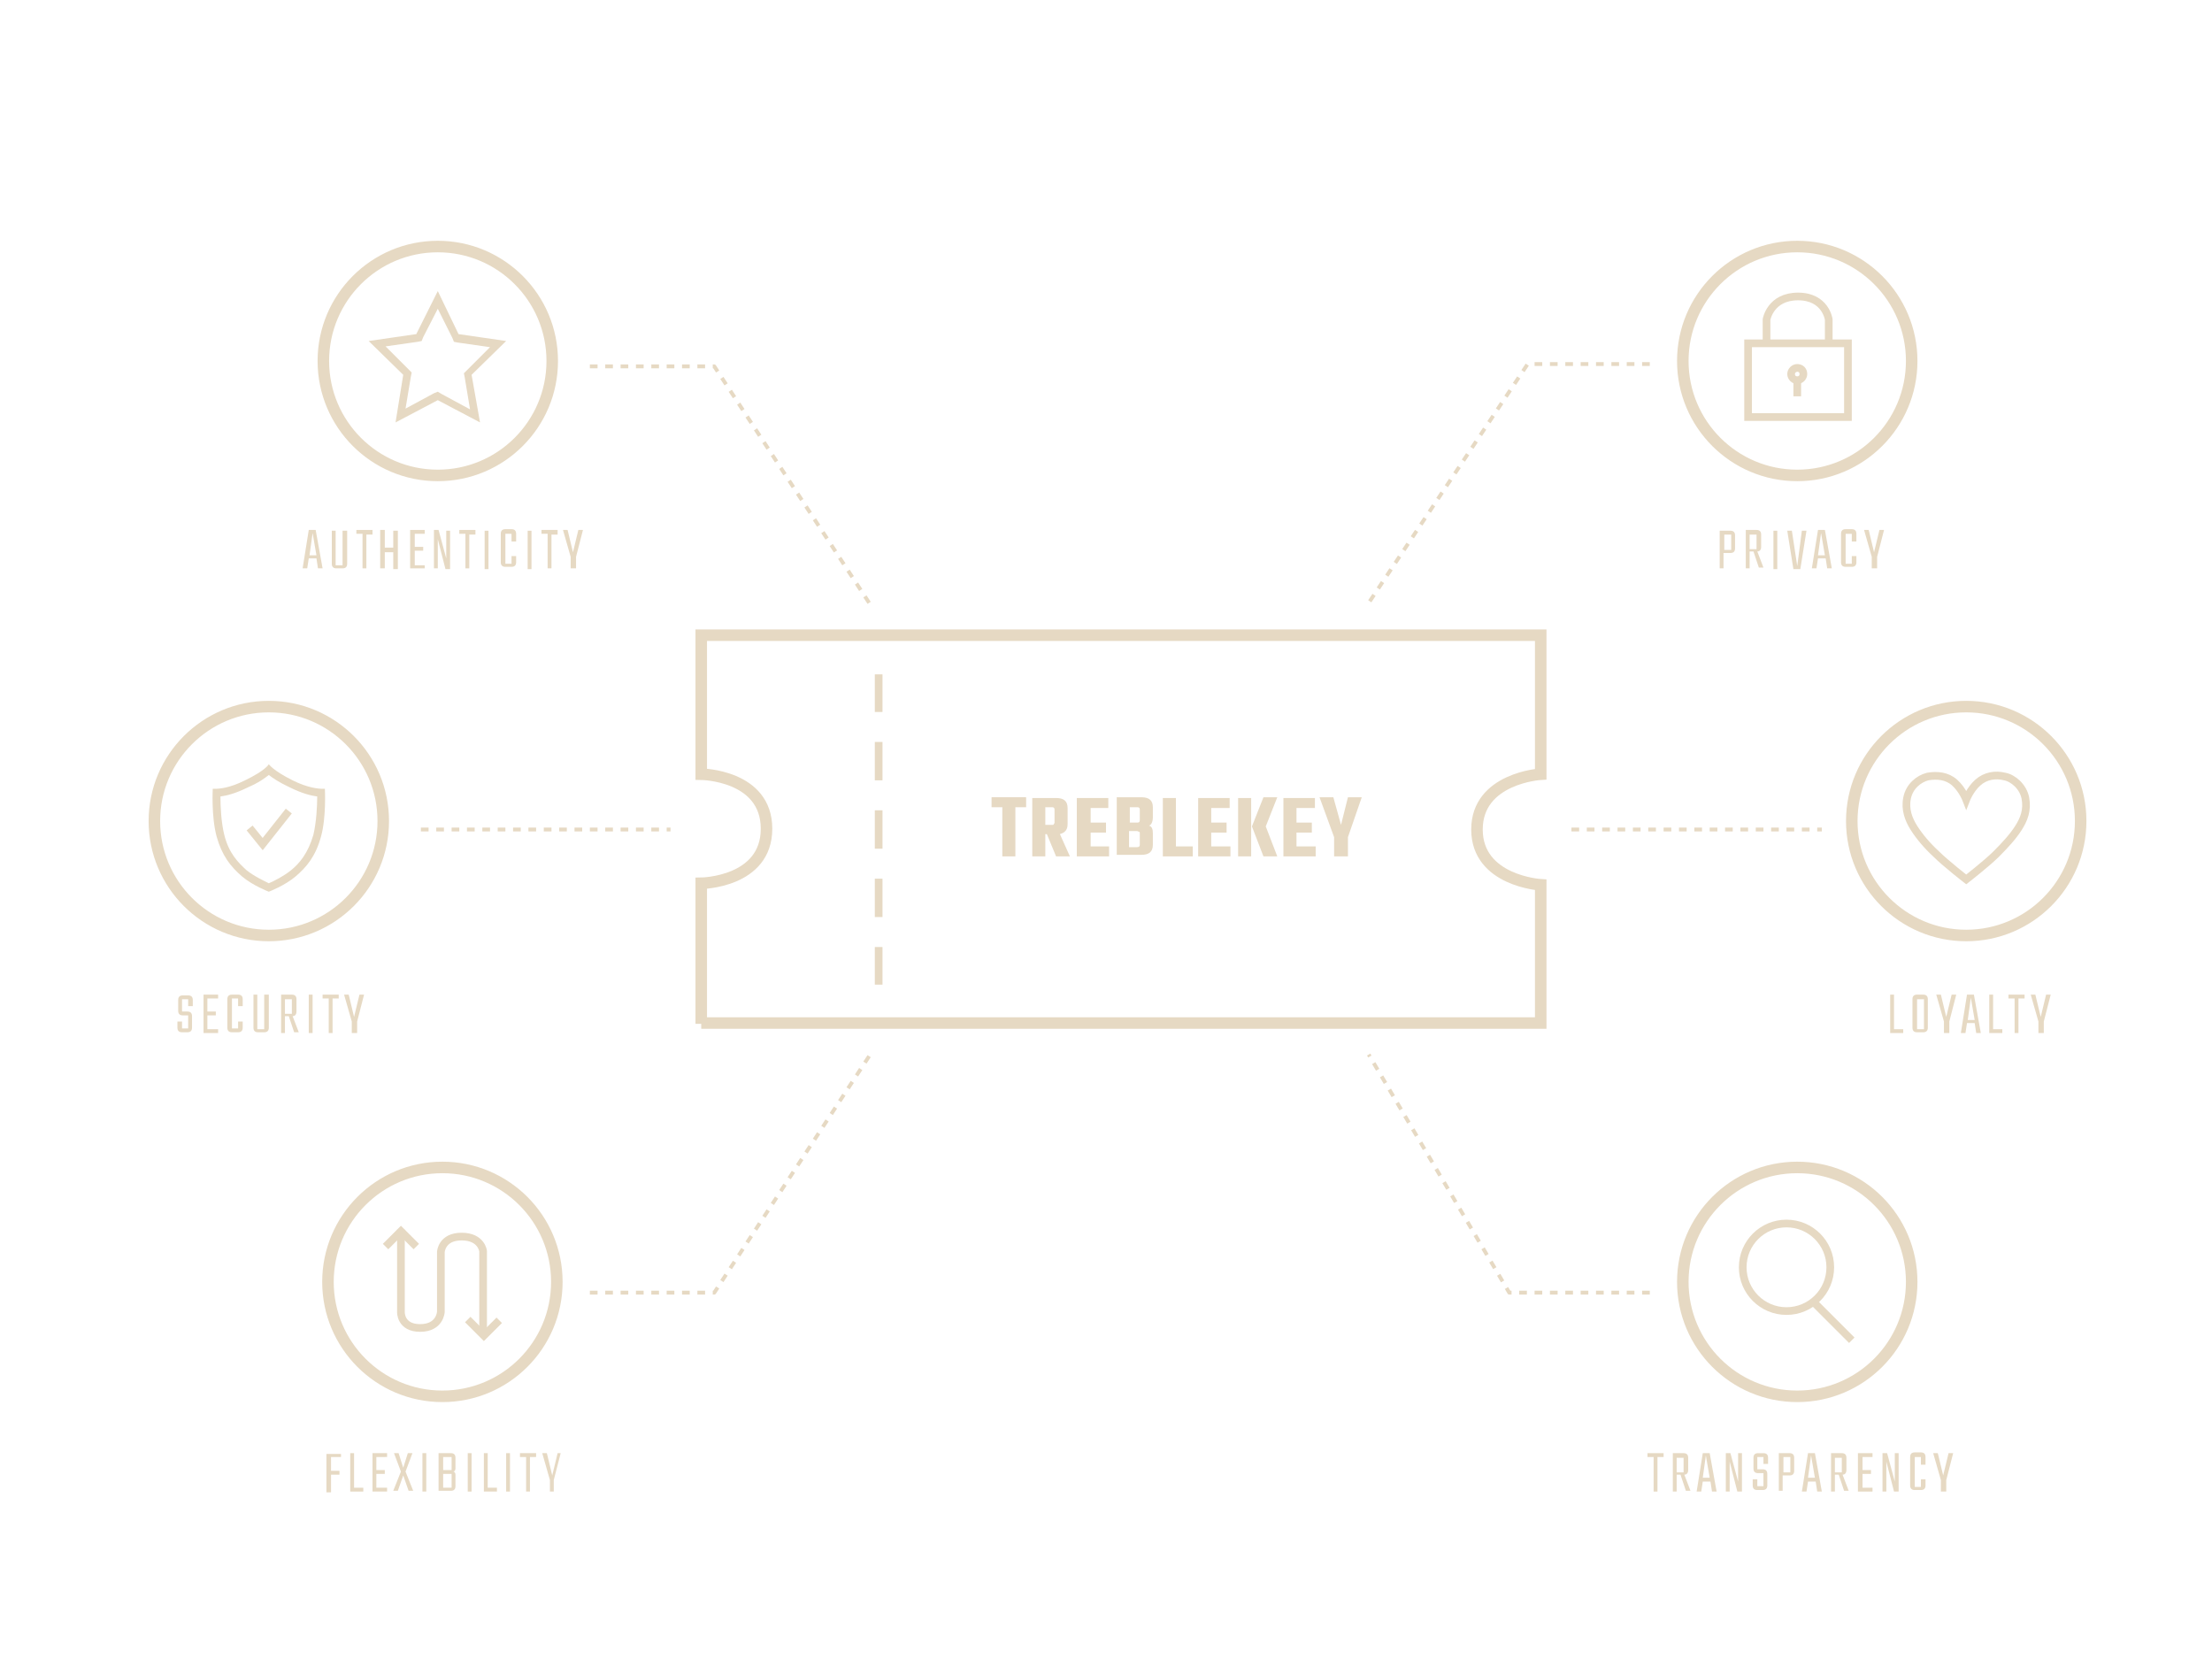 <?xml version="1.0" encoding="utf-8"?>
<!-- Generator: Adobe Illustrator 22.1.0, SVG Export Plug-In . SVG Version: 6.00 Build 0)  -->
<svg version="1.1" xmlns="http://www.w3.org/2000/svg" xmlns:xlink="http://www.w3.org/1999/xlink" x="0px" y="0px"
	 viewBox="0 0 288 216" style="enable-background:new 0 0 288 216;" xml:space="preserve">
<style type="text/css">
	.st0{fill:none;stroke:#E6D9C3;stroke-miterlimit:10;}
	.st1{fill:none;stroke:#E6D9C3;stroke-width:1.5;stroke-miterlimit:10;}
	.st2{fill:#E6D9C3;}
	.st3{fill:none;stroke:#E6D9C3;stroke-width:0.5;stroke-linejoin:round;stroke-miterlimit:10;stroke-dasharray:1,1,1,1,1,1;}
	.st4{fill:none;stroke:#E6D9C3;stroke-width:0.5;stroke-miterlimit:10;stroke-dasharray:1,1,1,1,1,1;}
</style>
<g id="Layer_3">
</g>
<g id="Layer_4">
	<path class="st0" d="M263.7,103.9c-0.3-1.5-1.6-2.6-2.7-2.8c-1.2-0.3-2.5-0.1-3.5,0.8c-1,0.9-1.5,2.2-1.5,2.2s-0.5-1.3-1.5-2.2
		c-1-0.9-2.3-1-3.5-0.8c-1.2,0.3-2.4,1.3-2.7,2.8c-0.3,1.5,0.2,2.8,0.9,3.9c0.7,1.1,1.7,2.3,2.9,3.4c1.2,1.2,3.9,3.3,3.9,3.3
		s2.7-2.1,3.9-3.3c1.2-1.2,2.2-2.3,2.9-3.4C263.5,106.7,264,105.5,263.7,103.9z"/>
	<circle class="st1" cx="256" cy="106.9" r="14.9"/>
	<circle class="st1" cx="234" cy="166.9" r="14.9"/>
	<g>
		<circle class="st0" cx="232.6" cy="165" r="5.7"/>
		<line class="st0" x1="236.1" y1="169.5" x2="241.1" y2="174.5"/>
	</g>
	<circle class="st1" cx="234" cy="47" r="14.9"/>
	<rect x="227.6" y="44.7" class="st0" width="13" height="9.6"/>
	<path class="st0" d="M230,44.7v-3.1c0,0,0.5-3,4.1-3s4,3,4,3v3"/>
	<g>
		<path class="st2" d="M234,48.4c0.2,0,0.3,0.1,0.3,0.3s-0.1,0.3-0.3,0.3s-0.3-0.1-0.3-0.3S233.9,48.4,234,48.4 M234,47.4
			c-0.7,0-1.3,0.6-1.3,1.3c0,0.7,0.6,1.3,1.3,1.3c0.7,0,1.3-0.6,1.3-1.3C235.3,47.9,234.7,47.4,234,47.4L234,47.4z"/>
	</g>
	<line class="st0" x1="234" y1="49.5" x2="234" y2="51.6"/>
	<circle class="st1" cx="57" cy="47" r="14.9"/>
	<g>
		<path class="st2" d="M57,40.2l1.9,3.8l0.2,0.5l0.5,0.1l4.2,0.6l-3,3l-0.4,0.4l0.1,0.5l0.7,4.2l-3.7-2L57,51l-0.5,0.2l-3.7,2
			l0.7-4.2l0.1-0.5l-0.4-0.4l-3-3l4.2-0.6l0.5-0.1l0.2-0.5L57,40.2 M57,37.9l-2.8,5.6l-6.2,0.9l4.5,4.4L51.5,55l5.5-2.9l5.5,2.9
			l-1.1-6.2l4.5-4.4l-6.2-0.9L57,37.9L57,37.9z"/>
	</g>
	<circle class="st1" cx="35" cy="106.9" r="14.9"/>
	<g>
		<path class="st2" d="M35,100.9c0.5,0.4,1.4,1,2.7,1.6c1.6,0.8,2.8,1.1,3.6,1.2c0,1.2-0.1,3.3-0.5,5c-0.7,2.4-1.8,3.7-2.9,4.6
			c-1,0.8-2.2,1.4-2.9,1.7c-0.6-0.3-1.9-0.9-2.9-1.7c-1.1-1-2.3-2.2-2.9-4.6c-0.4-1.6-0.5-3.7-0.5-5c0.8-0.1,2-0.4,3.6-1.2
			C33.7,101.9,34.5,101.3,35,100.9 M35,99.5c0,0-0.4,0.8-3.1,2.1c-2,1-3.3,1.1-3.9,1.1c-0.2,0-0.3,0-0.3,0s-0.2,3.6,0.5,6.2
			c0.7,2.5,1.8,3.9,3.3,5.2c1.4,1.2,3.5,2,3.5,2s2.1-0.8,3.5-2c1.4-1.2,2.6-2.6,3.3-5.2c0.7-2.5,0.5-6.2,0.5-6.2s-0.1,0-0.3,0
			c-0.5,0-1.9-0.1-3.9-1.1C35.5,100.3,35,99.5,35,99.5L35,99.5z"/>
	</g>
	<polyline class="st0" points="32.5,107.8 34.2,109.9 37.6,105.6 	"/>
	<circle class="st1" cx="57.6" cy="166.9" r="14.9"/>
	<path class="st0" d="M52.2,160.1v10.7c0,0-0.1,2.1,2.5,2.1c2.6,0,2.7-2.1,2.7-2.1v-7.8c0,0,0.1-2,2.7-2c2.6,0,2.8,1.9,2.8,1.9v10.7
		"/>
	<polyline class="st0" points="50.2,162.3 52.2,160.3 54.2,162.3 	"/>
	<polyline class="st0" points="60.9,171.8 63,173.9 65,171.9 	"/>
	<path class="st1" d="M91.3,133.3V115c0,0,8.5-0.1,8.5-7.1s-8.5-7.1-8.5-7.1V82.7h109.3v18.1c0,0-8.3,0.5-8.3,7.2s8.3,7.2,8.3,7.2
		v18H91.3z"/>
	<g>
		<line class="st0" x1="114.4" y1="128.2" x2="114.4" y2="123.3"/>
		<line class="st0" x1="114.4" y1="119.4" x2="114.4" y2="114.4"/>
		<line class="st0" x1="114.4" y1="110.5" x2="114.4" y2="105.5"/>
		<line class="st0" x1="114.4" y1="101.6" x2="114.4" y2="96.6"/>
		<line class="st0" x1="114.4" y1="92.7" x2="114.4" y2="87.8"/>
	</g>
	<g>
		<path class="st2" d="M223.9,69.1h1.4c0.4,0,0.6,0.2,0.6,0.6v1.7c0,0.4-0.2,0.6-0.6,0.6h-0.9v2h-0.5V69.1z M225.4,71.3v-1.5
			c0-0.1,0-0.2,0-0.2s-0.1,0-0.2,0h-0.7v2h0.7c0.1,0,0.2,0,0.2,0S225.4,71.4,225.4,71.3z"/>
		<path class="st2" d="M227.8,72V74h-0.5v-5h1.4c0.4,0,0.6,0.2,0.6,0.6v1.6c0,0.4-0.2,0.6-0.5,0.6l0.8,2.1H229l-0.7-2.1H227.8z
			 M227.8,69.5v2h0.7c0.1,0,0.2,0,0.2,0c0,0,0-0.1,0-0.2v-1.5c0-0.1,0-0.2,0-0.2s-0.1,0-0.2,0H227.8z"/>
		<path class="st2" d="M230.9,69.1h0.5v5h-0.5V69.1z"/>
		<path class="st2" d="M234.6,69.1h0.6l-0.8,5h-0.9l-0.8-5h0.6l0.7,4.6L234.6,69.1z"/>
		<path class="st2" d="M237.9,74l-0.2-1.3h-1l-0.2,1.3h-0.6l0.8-5h0.9l0.9,5H237.9z M236.7,72.3h0.9l-0.5-2.9L236.7,72.3z"/>
		<path class="st2" d="M241.7,70.5h-0.6v-0.8c0-0.1,0-0.2,0-0.2s-0.1,0-0.2,0h-0.4c-0.1,0-0.2,0-0.2,0s0,0.1,0,0.2v3.5
			c0,0.1,0,0.2,0,0.2c0,0,0.1,0,0.2,0h0.4c0.1,0,0.2,0,0.2,0c0,0,0-0.1,0-0.2v-0.8h0.6v0.8c0,0.4-0.2,0.6-0.6,0.6h-0.8
			c-0.4,0-0.6-0.2-0.6-0.6v-3.7c0-0.4,0.2-0.6,0.6-0.6h0.8c0.4,0,0.6,0.2,0.6,0.6V70.5z"/>
		<path class="st2" d="M244.2,74h-0.5v-1.5l-1-3.5h0.6l0.7,2.9l0.7-2.9h0.6l-0.9,3.5V74z"/>
	</g>
	<g>
		<path class="st2" d="M246.7,134h1.1v0.5h-1.7v-5h0.5V134z"/>
		<path class="st2" d="M249.6,129.5h0.8c0.4,0,0.6,0.2,0.6,0.6v3.7c0,0.4-0.2,0.6-0.6,0.6h-0.8c-0.4,0-0.6-0.2-0.6-0.6v-3.7
			C249,129.7,249.2,129.5,249.6,129.5z M250.5,133.8v-3.5c0-0.1,0-0.2,0-0.2s-0.1,0-0.2,0h-0.5c-0.1,0-0.2,0-0.2,0c0,0,0,0.1,0,0.2
			v3.5c0,0.1,0,0.2,0,0.2c0,0,0.1,0,0.2,0h0.5c0.1,0,0.2,0,0.2,0S250.5,133.9,250.5,133.8z"/>
		<path class="st2" d="M253.6,134.5h-0.5V133l-1-3.5h0.6l0.7,2.9l0.7-2.9h0.6l-0.9,3.5V134.5z"/>
		<path class="st2" d="M257.3,134.5l-0.2-1.3h-1l-0.2,1.3h-0.6l0.8-5h0.9l0.9,5H257.3z M256.2,132.8h0.9l-0.5-2.9L256.2,132.8z"/>
		<path class="st2" d="M259.6,134h1.1v0.5h-1.7v-5h0.5V134z"/>
		<path class="st2" d="M263.6,129.5v0.5h-0.8v4.5h-0.5V130h-0.8v-0.5H263.6z"/>
		<path class="st2" d="M265.9,134.5h-0.5V133l-1-3.5h0.6l0.7,2.9l0.7-2.9h0.6l-0.9,3.5V134.5z"/>
	</g>
	<g>
		<path class="st2" d="M216.6,189.2v0.5h-0.8v4.5h-0.5v-4.5h-0.8v-0.5H216.6z"/>
		<path class="st2" d="M218.3,192.1v2.1h-0.5v-5h1.4c0.4,0,0.6,0.2,0.6,0.6v1.6c0,0.4-0.2,0.6-0.5,0.6l0.8,2.1h-0.6l-0.7-2.1H218.3z
			 M218.3,189.7v2h0.7c0.1,0,0.2,0,0.2,0s0-0.1,0-0.2v-1.5c0-0.1,0-0.2,0-0.2s-0.1,0-0.2,0H218.3z"/>
		<path class="st2" d="M222.9,194.2l-0.2-1.3h-1l-0.2,1.3h-0.6l0.8-5h0.9l0.9,5H222.9z M221.7,192.4h0.9l-0.5-2.9L221.7,192.4z"/>
		<path class="st2" d="M226.3,189.2h0.5v5h-0.6l-1-3.9v3.9h-0.5v-5h0.6l1,3.7V189.2z"/>
		<path class="st2" d="M229.6,193.4v-1.4c0-0.1,0-0.2,0-0.2c0,0-0.1,0-0.2,0h-0.5c-0.4,0-0.6-0.2-0.6-0.6v-1.4
			c0-0.4,0.2-0.6,0.6-0.6h0.7c0.4,0,0.6,0.2,0.6,0.6v0.8h-0.6v-0.7c0-0.1,0-0.2,0-0.2s-0.1,0-0.2,0H229c-0.1,0-0.2,0-0.2,0
			s0,0.1,0,0.2v1.2c0,0.1,0,0.2,0,0.2s0.1,0,0.2,0h0.5c0.4,0,0.6,0.2,0.6,0.6v1.5c0,0.4-0.2,0.6-0.6,0.6h-0.7
			c-0.4,0-0.6-0.2-0.6-0.6v-0.8h0.6v0.7c0,0.1,0,0.2,0,0.2s0.1,0,0.2,0h0.4c0.1,0,0.2,0,0.2,0C229.6,193.6,229.6,193.6,229.6,193.4z
			"/>
		<path class="st2" d="M231.6,189.2h1.4c0.4,0,0.6,0.2,0.6,0.6v1.7c0,0.4-0.2,0.6-0.6,0.6h-0.9v2h-0.5V189.2z M233.1,191.4v-1.5
			c0-0.1,0-0.2,0-0.2s-0.1,0-0.2,0h-0.7v2h0.7c0.1,0,0.2,0,0.2,0S233.1,191.6,233.1,191.4z"/>
		<path class="st2" d="M236.6,194.2l-0.2-1.3h-1l-0.2,1.3h-0.6l0.8-5h0.9l0.9,5H236.6z M235.4,192.4h0.9l-0.5-2.9L235.4,192.4z"/>
		<path class="st2" d="M238.9,192.1v2.1h-0.5v-5h1.4c0.4,0,0.6,0.2,0.6,0.6v1.6c0,0.4-0.2,0.6-0.5,0.6l0.8,2.1h-0.6l-0.7-2.1H238.9z
			 M238.9,189.7v2h0.7c0.1,0,0.2,0,0.2,0s0-0.1,0-0.2v-1.5c0-0.1,0-0.2,0-0.2s-0.1,0-0.2,0H238.9z"/>
		<path class="st2" d="M242.4,193.7h1.4v0.5h-1.9v-5h1.9v0.5h-1.3v1.7h1.1v0.5h-1.1V193.7z"/>
		<path class="st2" d="M246.7,189.2h0.5v5h-0.6l-1-3.9v3.9h-0.5v-5h0.6l1,3.7V189.2z"/>
		<path class="st2" d="M250.7,190.7h-0.6v-0.8c0-0.1,0-0.2,0-0.2c0,0-0.1,0-0.2,0h-0.4c-0.1,0-0.2,0-0.2,0s0,0.1,0,0.2v3.5
			c0,0.1,0,0.2,0,0.2s0.1,0,0.2,0h0.4c0.1,0,0.2,0,0.2,0c0,0,0-0.1,0-0.2v-0.8h0.6v0.8c0,0.4-0.2,0.6-0.6,0.6h-0.8
			c-0.4,0-0.6-0.2-0.6-0.6v-3.7c0-0.4,0.2-0.6,0.6-0.6h0.8c0.4,0,0.6,0.2,0.6,0.6V190.7z"/>
		<path class="st2" d="M253.2,194.2h-0.5v-1.5l-1-3.5h0.6l0.7,2.9l0.7-2.9h0.6l-0.9,3.5V194.2z"/>
	</g>
	<g>
		<path class="st2" d="M133.6,103.8v1.3h-1.4v6.4h-1.7v-6.4h-1.4v-1.3H133.6z"/>
		<path class="st2" d="M136.1,108.6v2.9h-1.7v-7.6h3.1c1,0,1.5,0.4,1.5,1.3v2.1c0,0.7-0.3,1.1-1,1.3l1.3,2.9h-1.8l-1.2-2.9H136.1z
			 M136.1,105.1v2.3h0.9c0.1,0,0.2,0,0.2-0.1c0,0,0.1-0.1,0.1-0.2v-1.7c0-0.2-0.1-0.3-0.3-0.3H136.1z"/>
		<path class="st2" d="M142,110.2h2.4v1.3h-4.2v-7.6h4.1v1.3H142v1.9h2v1.3h-2V110.2z"/>
		<path class="st2" d="M145.4,103.8h3.2c1,0,1.5,0.4,1.5,1.3v1.3c0,0.6-0.2,1-0.5,1.1c0.4,0.1,0.5,0.5,0.5,1v1.5
			c0,0.9-0.5,1.3-1.5,1.3h-3.2V103.8z M148.4,106.8v-1.4c0-0.2-0.1-0.3-0.3-0.3h-1v2h1C148.3,107.1,148.4,107,148.4,106.8z
			 M148.4,110v-1.5c0-0.1,0-0.2-0.1-0.2s-0.1-0.1-0.3-0.1h-1v2.1h1C148.3,110.3,148.4,110.2,148.4,110z"/>
		<path class="st2" d="M153.1,110.2h2.2v1.3h-3.9v-7.6h1.7V110.2z"/>
		<path class="st2" d="M157.8,110.2h2.4v1.3h-4.2v-7.6h4.1v1.3h-2.4v1.9h2v1.3h-2V110.2z"/>
		<path class="st2" d="M161.2,111.5v-7.6h1.7v7.6H161.2z M166.3,103.8l-1.5,3.8l1.5,3.9h-1.8l-1.5-3.9l1.5-3.8H166.3z"/>
		<path class="st2" d="M168.9,110.2h2.4v1.3h-4.2v-7.6h4.1v1.3h-2.4v1.9h2v1.3h-2V110.2z"/>
		<path class="st2" d="M175.4,111.5h-1.7V109l-1.9-5.2h1.8l1,3.6l0.9-3.6h1.8l-1.8,5.2V111.5z"/>
	</g>
	<g>
		<path class="st2" d="M41.4,74l-0.2-1.3h-1L40,74h-0.6l0.8-5h0.9l0.9,5H41.4z M40.3,72.3h0.9l-0.5-2.9L40.3,72.3z"/>
		<path class="st2" d="M44.7,69.1h0.5v4.3c0,0.4-0.2,0.6-0.6,0.6h-0.8c-0.4,0-0.6-0.2-0.6-0.6v-4.3h0.5v4.3c0,0.1,0,0.2,0,0.2
			c0,0,0.1,0,0.2,0h0.5c0.1,0,0.2,0,0.2,0c0,0,0-0.1,0-0.2V69.1z"/>
		<path class="st2" d="M48.5,69.1v0.5h-0.8V74h-0.5v-4.5h-0.8v-0.5H48.5z"/>
		<path class="st2" d="M51.2,69.1h0.6v5h-0.6v-2.2h-1.1V74h-0.6v-5h0.6v2.3h1.1V69.1z"/>
		<path class="st2" d="M53.9,73.6h1.4V74h-1.9v-5h1.9v0.5h-1.3v1.7h1.1v0.5h-1.1V73.6z"/>
		<path class="st2" d="M58.1,69.1h0.5v5H58l-1-3.9V74h-0.5v-5h0.6l1,3.7V69.1z"/>
		<path class="st2" d="M61.9,69.1v0.5h-0.8V74h-0.5v-4.5h-0.8v-0.5H61.9z"/>
		<path class="st2" d="M63.1,69.1h0.5v5h-0.5V69.1z"/>
		<path class="st2" d="M67.2,70.5h-0.6v-0.8c0-0.1,0-0.2,0-0.2c0,0-0.1,0-0.2,0H66c-0.1,0-0.2,0-0.2,0s0,0.1,0,0.2v3.5
			c0,0.1,0,0.2,0,0.2c0,0,0.1,0,0.2,0h0.4c0.1,0,0.2,0,0.2,0c0,0,0-0.1,0-0.2v-0.8h0.6v0.8c0,0.4-0.2,0.6-0.6,0.6h-0.8
			c-0.4,0-0.6-0.2-0.6-0.6v-3.7c0-0.4,0.2-0.6,0.6-0.6h0.8c0.4,0,0.6,0.2,0.6,0.6V70.5z"/>
		<path class="st2" d="M68.7,69.1h0.5v5h-0.5V69.1z"/>
		<path class="st2" d="M72.6,69.1v0.5h-0.8V74h-0.5v-4.5h-0.8v-0.5H72.6z"/>
		<path class="st2" d="M74.8,74h-0.5v-1.5l-1-3.5h0.6l0.7,2.9l0.7-2.9h0.6l-0.9,3.5V74z"/>
	</g>
	<g>
		<path class="st2" d="M24.5,133.8v-1.4c0-0.1,0-0.2,0-0.2c0,0-0.1,0-0.2,0h-0.5c-0.4,0-0.6-0.2-0.6-0.6v-1.4c0-0.4,0.2-0.6,0.6-0.6
			h0.7c0.4,0,0.6,0.2,0.6,0.6v0.8h-0.6v-0.7c0-0.1,0-0.2,0-0.2s-0.1,0-0.2,0h-0.4c-0.1,0-0.2,0-0.2,0s0,0.1,0,0.2v1.2
			c0,0.1,0,0.2,0,0.2c0,0,0.1,0,0.2,0h0.5c0.4,0,0.6,0.2,0.6,0.6v1.5c0,0.4-0.2,0.6-0.6,0.6h-0.7c-0.4,0-0.6-0.2-0.6-0.6v-0.8h0.6
			v0.7c0,0.1,0,0.2,0,0.2s0.1,0,0.2,0h0.4c0.1,0,0.2,0,0.2,0C24.5,134,24.5,133.9,24.5,133.8z"/>
		<path class="st2" d="M27,134h1.4v0.5h-1.9v-5h1.9v0.5H27v1.7h1.1v0.5H27V134z"/>
		<path class="st2" d="M31.6,131h-0.6v-0.8c0-0.1,0-0.2,0-0.2c0,0-0.1,0-0.2,0h-0.4c-0.1,0-0.2,0-0.2,0s0,0.1,0,0.2v3.5
			c0,0.1,0,0.2,0,0.2c0,0,0.1,0,0.2,0h0.4c0.1,0,0.2,0,0.2,0c0,0,0-0.1,0-0.2V133h0.6v0.8c0,0.4-0.2,0.6-0.6,0.6h-0.8
			c-0.4,0-0.6-0.2-0.6-0.6v-3.7c0-0.4,0.2-0.6,0.6-0.6H31c0.4,0,0.6,0.2,0.6,0.6V131z"/>
		<path class="st2" d="M34.5,129.5h0.5v4.3c0,0.4-0.2,0.6-0.6,0.6h-0.8c-0.4,0-0.6-0.2-0.6-0.6v-4.3h0.5v4.3c0,0.1,0,0.2,0,0.2
			c0,0,0.1,0,0.2,0h0.5c0.1,0,0.2,0,0.2,0c0,0,0-0.1,0-0.2V129.5z"/>
		<path class="st2" d="M37.1,132.4v2.1h-0.5v-5H38c0.4,0,0.6,0.2,0.6,0.6v1.6c0,0.4-0.2,0.6-0.5,0.6l0.8,2.1h-0.6l-0.7-2.1H37.1z
			 M37.1,130v2h0.7c0.1,0,0.2,0,0.2,0c0,0,0-0.1,0-0.2v-1.5c0-0.1,0-0.2,0-0.2s-0.1,0-0.2,0H37.1z"/>
		<path class="st2" d="M40.2,129.5h0.5v5h-0.5V129.5z"/>
		<path class="st2" d="M44.1,129.5v0.5h-0.8v4.5h-0.5V130H42v-0.5H44.1z"/>
		<path class="st2" d="M46.3,134.5h-0.5V133l-1-3.5h0.6l0.7,2.9l0.7-2.9h0.6l-0.9,3.5V134.5z"/>
	</g>
	<g>
		<path class="st2" d="M44.5,189.7h-1.4v1.8h1.1v0.5h-1.1v2.3h-0.6v-5h1.9V189.7z"/>
		<path class="st2" d="M46.2,193.7h1.1v0.5h-1.7v-5h0.5V193.7z"/>
		<path class="st2" d="M49,193.7h1.4v0.5h-1.9v-5h1.9v0.5H49v1.7h1.1v0.5H49V193.7z"/>
		<path class="st2" d="M52.8,191.6l1,2.5h-0.6l-0.7-2l-0.7,2h-0.6l1-2.5l-0.9-2.4h0.6l0.6,1.9l0.6-1.9h0.6L52.8,191.6z"/>
		<path class="st2" d="M55,189.2h0.5v5H55V189.2z"/>
		<path class="st2" d="M57.1,189.2h1.6c0.4,0,0.6,0.2,0.6,0.6v1.4c0,0.2-0.1,0.4-0.3,0.4c0.2,0,0.3,0.2,0.3,0.4v1.5
			c0,0.4-0.2,0.6-0.6,0.6h-1.6V189.2z M58.8,191.1v-1.2c0-0.1,0-0.2,0-0.2c0,0-0.1,0-0.2,0h-0.9v1.7h0.9c0.1,0,0.2,0,0.2,0
			C58.8,191.3,58.8,191.2,58.8,191.1z M58.8,193.4v-1.3c0-0.1,0-0.2,0-0.2c0,0-0.1,0-0.2,0h-0.9v1.8h0.9c0.1,0,0.2,0,0.2,0
			C58.8,193.6,58.8,193.6,58.8,193.4z"/>
		<path class="st2" d="M60.9,189.2h0.5v5h-0.5V189.2z"/>
		<path class="st2" d="M63.6,193.7h1.1v0.5h-1.7v-5h0.5V193.7z"/>
		<path class="st2" d="M65.9,189.2h0.5v5h-0.5V189.2z"/>
		<path class="st2" d="M69.8,189.2v0.5H69v4.5h-0.5v-4.5h-0.8v-0.5H69.8z"/>
		<path class="st2" d="M72.1,194.2h-0.5v-1.5l-1-3.5h0.6l0.7,2.9l0.7-2.9H73l-0.9,3.5V194.2z"/>
	</g>
	<polyline class="st3" points="76.8,47.7 93,47.7 113.3,78.7 	"/>
	<polyline class="st3" points="76.8,168.3 93,168.3 113.3,137.3 	"/>
	<polyline class="st3" points="214.8,47.4 198.9,47.4 178.2,78.5 	"/>
	<polyline class="st3" points="214.8,168.3 196.5,168.3 178.2,137.3 	"/>
	<line class="st4" x1="54.8" y1="108" x2="87.3" y2="108"/>
	<line class="st4" x1="204.6" y1="108" x2="237.2" y2="108"/>
</g>
</svg>
